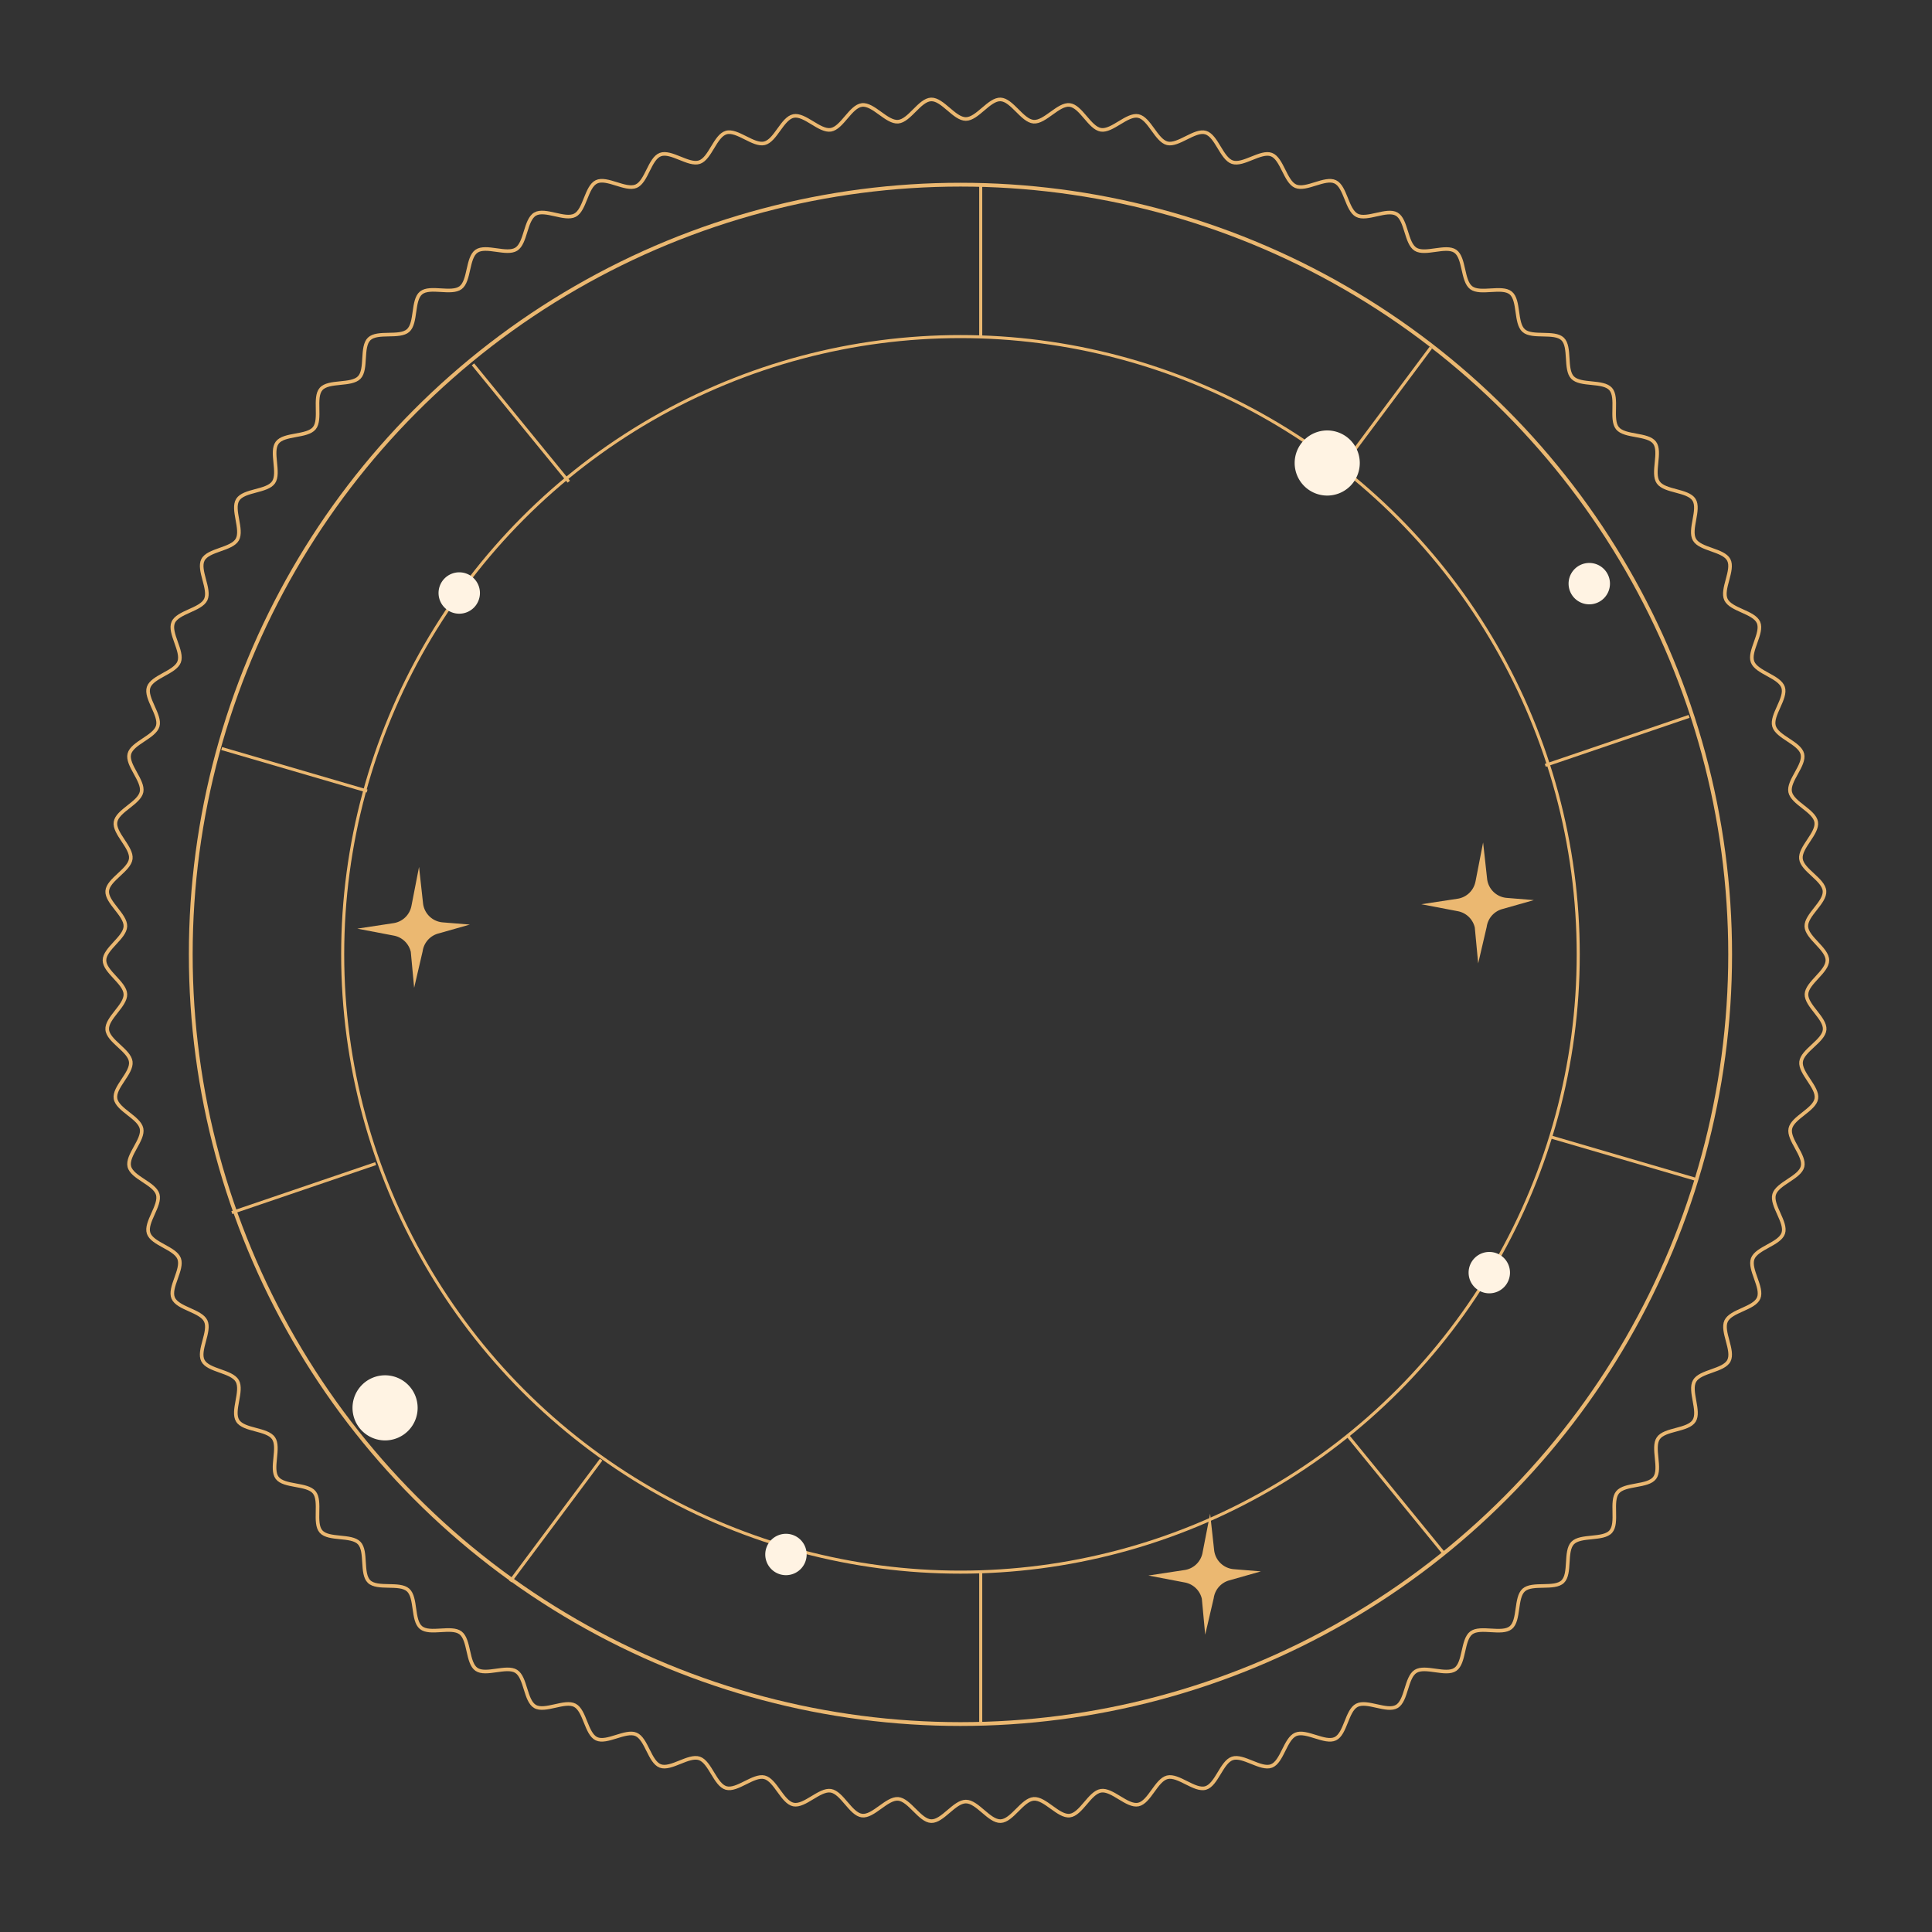 <svg xmlns="http://www.w3.org/2000/svg" xmlns:xlink="http://www.w3.org/1999/xlink" width="150.234" height="150.234" viewBox="0 0 150.234 150.234"><rect x="0" y="0" width="150.234" height="150.234" fill="#333333" stroke="none"/><defs><clipPath id="a"><rect width="150.234" height="150.234" fill="none"/></clipPath></defs><g clip-path="url(#a)"><circle cx="48.039" cy="48.039" r="48.039" transform="translate(26.647 26.173)" fill="none" stroke="#ebb871" stroke-miterlimit="10" stroke-width="0.237"/><circle cx="59.852" cy="59.852" r="59.852" transform="translate(14.834 14.36)" fill="none" stroke="#ebb871" stroke-miterlimit="10" stroke-width="0.296"/><path d="M144.294,76.76c0,.893-1.592,1.751-1.627,2.636s1.484,1.874,1.413,2.756-1.726,1.618-1.832,2.5,1.329,1.985,1.188,2.86-1.851,1.473-2.027,2.341,1.165,2.085.953,2.946-1.963,1.318-2.21,2.17.991,2.172.711,3.014-2.064,1.153-2.378,1.982.812,2.246.464,3.062-2.15.982-2.531,1.784.628,2.3.215,3.089-2.222.8-2.667,1.573.44,2.346-.035,3.1-2.28.623-2.785,1.353.251,2.374-.284,3.084-2.322.438-2.885,1.125.06,2.386-.529,3.051-2.35.25-2.966.891-.131,2.383-.772,3-2.362.061-3.027.651-.321,2.365-1.01,2.927-2.359-.128-3.069.406-.51,2.332-1.241,2.837-2.341-.317-3.092.159-.695,2.282-1.465,2.728-2.307-.5-3.1-.091-.876,2.219-1.68,2.6-2.259-.689-3.077-.34-1.052,2.141-1.885,2.457-2.2-.87-3.04-.588-1.222,2.048-2.078,2.3-2.117-1.045-2.982-.832-1.384,1.942-2.257,2.12-2.025-1.214-2.905-1.072-1.536,1.825-2.421,1.931-1.92-1.373-2.81-1.3-1.676,1.7-2.568,1.731-1.8-1.522-2.7-1.522-1.814,1.556-2.7,1.522-1.686-1.66-2.569-1.731-1.931,1.408-2.811,1.3-1.547-1.789-2.422-1.93-2.037,1.247-2.905,1.071-1.4-1.909-2.257-2.12-2.131,1.079-2.983.832-1.236-2.015-2.078-2.3-2.211.9-3.04.588-1.069-2.109-1.885-2.457-2.277.721-3.078.34-.894-2.189-1.68-2.6-2.326.535-3.095.091-.714-2.253-1.465-2.729-2.362.346-3.092-.159-.531-2.3-1.241-2.837-2.381.155-3.07-.407-.344-2.338-1.009-2.927-2.386-.035-3.027-.651-.156-2.358-.772-3-2.375-.226-2.965-.891.033-2.363-.529-3.051-2.35-.415-2.885-1.125.223-2.352-.283-3.084-2.309-.6-2.785-1.353.411-2.326-.034-3.1-2.253-.786-2.667-1.573.6-2.285.216-3.089-2.182-.965-2.531-1.783.78-2.229.465-3.061-2.1-1.138-2.378-1.983.958-2.158.711-3.014-2-1.3-2.21-2.169,1.13-2.073.953-2.946-1.885-1.46-2.027-2.341,1.295-1.974,1.188-2.86-1.761-1.607-1.832-2.5,1.448-1.863,1.413-2.756-1.627-1.742-1.627-2.635,1.592-1.751,1.627-2.636-1.484-1.874-1.413-2.756,1.726-1.618,1.832-2.5-1.329-1.985-1.188-2.86,1.851-1.473,2.027-2.341-1.165-2.085-.953-2.946,1.963-1.318,2.21-2.17-.992-2.173-.711-3.014,2.064-1.153,2.378-1.982-.812-2.246-.464-3.062,2.151-.982,2.531-1.784-.628-2.3-.215-3.089,2.223-.8,2.667-1.573-.44-2.346.035-3.1,2.28-.623,2.785-1.353-.25-2.374.284-3.084,2.322-.438,2.885-1.125-.06-2.386.529-3.051,2.35-.25,2.966-.891.131-2.382.772-3,2.363-.061,3.027-.651.321-2.365,1.01-2.927,2.359.128,3.07-.406.509-2.332,1.24-2.837,2.341.317,3.093-.159.694-2.282,1.464-2.728,2.307.5,3.095.091.876-2.219,1.68-2.6,2.259.689,3.078.34,1.051-2.141,1.884-2.457,2.2.87,3.04.588,1.222-2.048,2.078-2.3,2.117,1.045,2.982.832,1.383-1.942,2.257-2.12,2.024,1.214,2.9,1.072,1.536-1.824,2.421-1.93,1.921,1.373,2.81,1.3,1.677-1.7,2.568-1.731,1.805,1.522,2.7,1.522,1.813-1.557,2.7-1.522,1.686,1.661,2.568,1.731,1.931-1.407,2.811-1.3,1.547,1.79,2.422,1.931,2.037-1.248,2.906-1.072,1.4,1.909,2.257,2.12,2.13-1.079,2.982-.832,1.236,2.015,2.078,2.3,2.211-.9,3.04-.588,1.069,2.109,1.885,2.457,2.276-.721,3.078-.339.894,2.188,1.68,2.6,2.326-.535,3.095-.09.714,2.253,1.465,2.728,2.362-.346,3.092.159.531,2.3,1.241,2.837,2.381-.155,3.07.407.344,2.338,1.009,2.927,2.386.036,3.027.651.156,2.358.772,3,2.375.226,2.965.891-.033,2.363.529,3.051,2.35.415,2.885,1.125-.223,2.352.283,3.084,2.309.6,2.785,1.354-.411,2.326.034,3.1,2.253.786,2.667,1.573-.6,2.285-.216,3.089,2.182.965,2.531,1.783-.78,2.229-.465,3.061,2.1,1.138,2.378,1.983-.958,2.158-.71,3.014,2,1.3,2.209,2.169-1.13,2.073-.953,2.946,1.885,1.46,2.027,2.341-1.295,1.974-1.188,2.86,1.761,1.607,1.832,2.5-1.448,1.863-1.413,2.756S144.294,75.867,144.294,76.76Z" transform="translate(-2.194 -2.088)" fill="none" stroke="#ebb871" stroke-miterlimit="10" stroke-width="0.28"/><line y2="11.813" transform="translate(76.262 14.36)" fill="none" stroke="#ebb871" stroke-miterlimit="10" stroke-width="0.237"/><line y2="11.813" transform="translate(76.262 122.252)" fill="none" stroke="#ebb871" stroke-miterlimit="10" stroke-width="0.237"/><line x1="7.064" y2="9.468" transform="translate(104.202 27.028)" fill="none" stroke="#ebb871" stroke-miterlimit="10" stroke-width="0.237"/><line x1="7.064" y2="9.468" transform="translate(39.682 113.503)" fill="none" stroke="#ebb871" stroke-miterlimit="10" stroke-width="0.237"/><line x1="11.182" y2="3.808" transform="translate(120.162 55.707)" fill="none" stroke="#ebb871" stroke-miterlimit="10" stroke-width="0.237"/><line x1="11.182" y2="3.808" transform="translate(18.029 90.485)" fill="none" stroke="#ebb871" stroke-miterlimit="10" stroke-width="0.237"/><line x1="11.307" y1="3.304" transform="translate(120.516 88.388)" fill="none" stroke="#ebb871" stroke-miterlimit="10" stroke-width="0.237"/><line x1="11.307" y1="3.304" transform="translate(17.239 58.207)" fill="none" stroke="#ebb871" stroke-miterlimit="10" stroke-width="0.237"/><line x1="7.451" y1="9.125" transform="translate(104.831 111.673)" fill="none" stroke="#ebb871" stroke-miterlimit="10" stroke-width="0.237"/><line x1="7.451" y1="9.125" transform="translate(36.779 28.331)" fill="none" stroke="#ebb871" stroke-miterlimit="10" stroke-width="0.237"/><path d="M39.871,138.329a2.532,2.532,0,1,1-2.533-2.532,2.533,2.533,0,0,1,2.533,2.532" transform="translate(-7.395 -28.853)" fill="#fff3e3"/><path d="M158.1,57.195a1.609,1.609,0,1,1-1.609-1.609,1.609,1.609,0,0,1,1.609,1.609" transform="translate(-32.908 -11.81)" fill="#fff3e3"/><path d="M148.228,125.226a1.609,1.609,0,1,1-1.609-1.609,1.609,1.609,0,0,1,1.609,1.609" transform="translate(-30.81 -26.265)" fill="#fff3e3"/><path d="M78.781,153.055a1.609,1.609,0,1,1-1.609-1.608,1.609,1.609,0,0,1,1.609,1.608" transform="translate(-16.055 -32.178)" fill="#fff3e3"/><path d="M46.521,58.119a1.609,1.609,0,1,1-1.608-1.608,1.609,1.609,0,0,1,1.608,1.608" transform="translate(-9.201 -12.007)" fill="#fff3e3"/><path d="M132.9,45.035a2.532,2.532,0,1,1-2.533-2.533,2.533,2.533,0,0,1,2.533,2.533" transform="translate(-27.162 -9.03)" fill="#fff3e3"/><path d="M144.554,86.227l.593-3.041.311,2.826a1.673,1.673,0,0,0,1.526,1.484l2.111.172-2.469.7a1.672,1.672,0,0,0-1.2,1.381l-.663,2.84L144.5,89.8a1.672,1.672,0,0,0-1.316-1.268l-2.842-.543,2.82-.428a1.672,1.672,0,0,0,1.39-1.333" transform="translate(-29.819 -17.675)" fill="#ebb871"/><path d="M117.6,152.509l.593-3.041.311,2.826a1.673,1.673,0,0,0,1.526,1.484l2.111.172-2.469.7a1.672,1.672,0,0,0-1.2,1.381l-.663,2.84-.26-2.789a1.673,1.673,0,0,0-1.316-1.268l-2.842-.543,2.82-.428a1.672,1.672,0,0,0,1.39-1.333" transform="translate(-24.092 -31.757)" fill="#ebb871"/><path d="M39.488,88.643l.593-3.041.311,2.826a1.673,1.673,0,0,0,1.526,1.484l2.111.172-2.469.7a1.672,1.672,0,0,0-1.2,1.381L39.7,95l-.26-2.789a1.673,1.673,0,0,0-1.316-1.268L35.278,90.4l2.82-.428a1.672,1.672,0,0,0,1.39-1.333" transform="translate(-7.496 -18.188)" fill="#ebb871"/></g></svg>